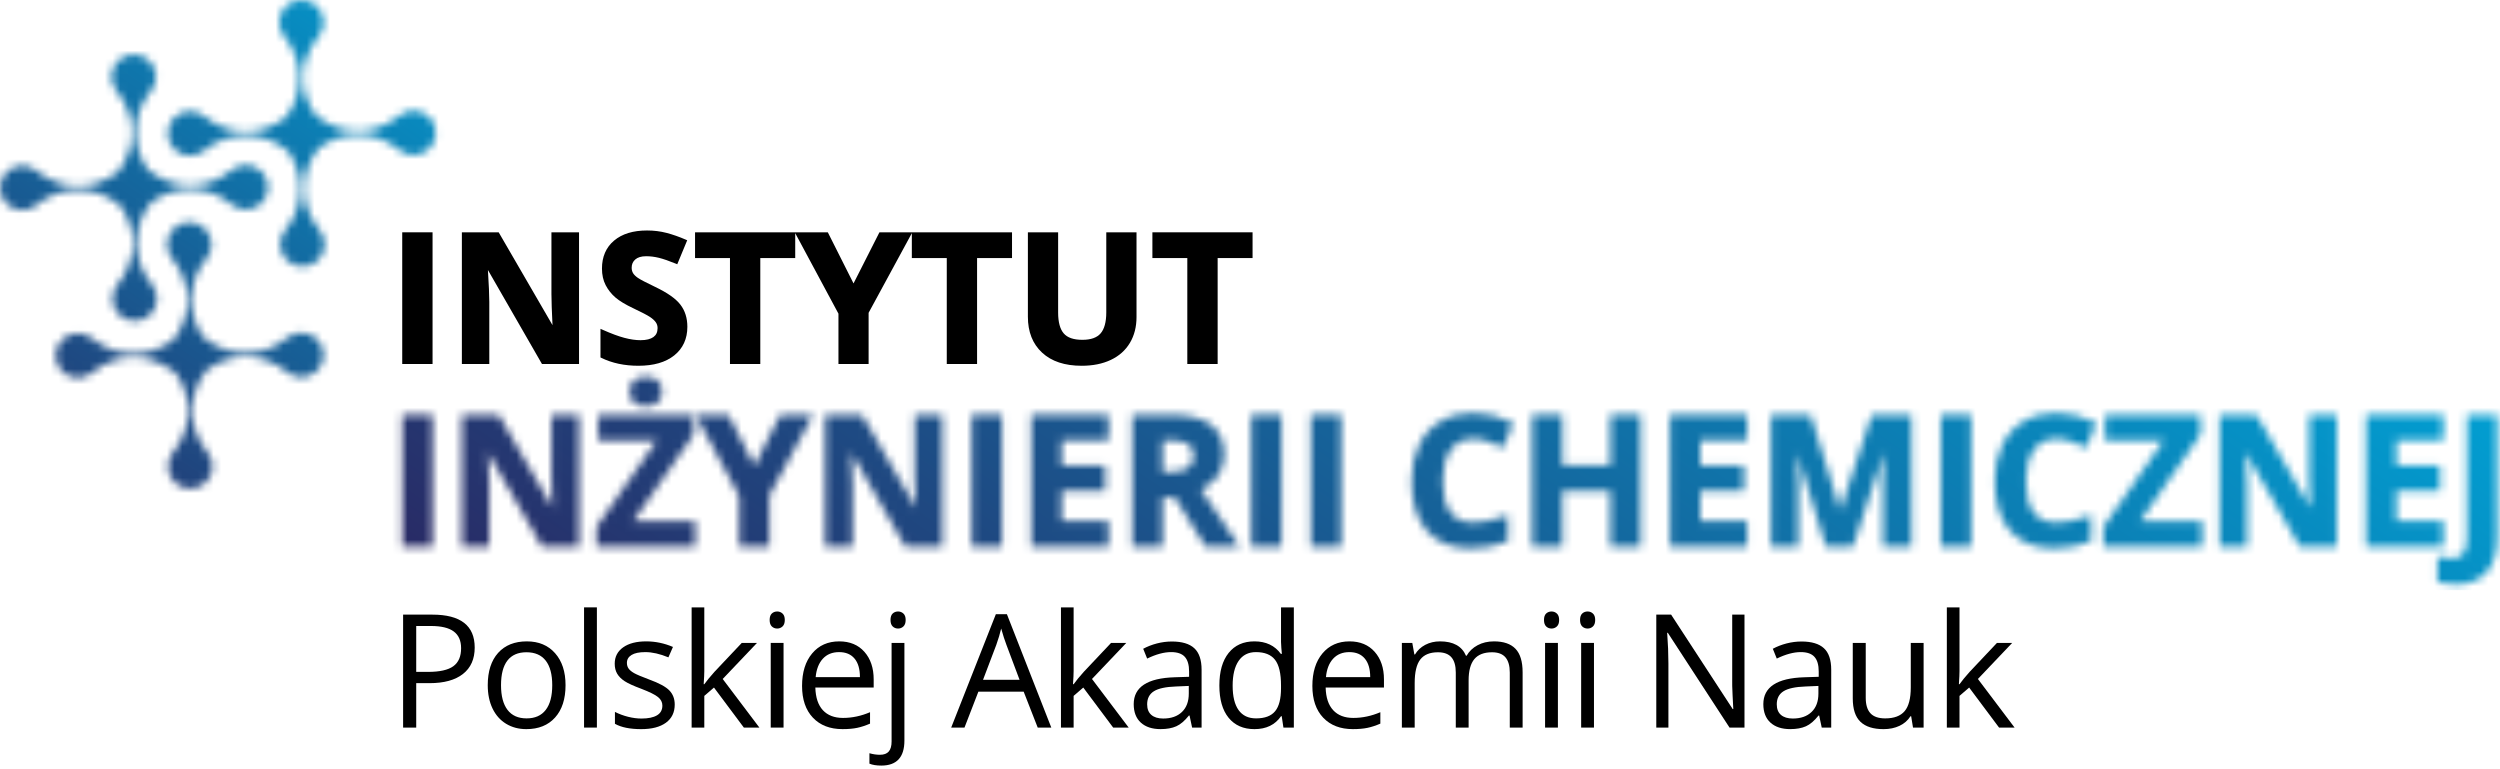 <svg width="322" height="99" viewBox="0 0 322 99" fill="none" xmlns="http://www.w3.org/2000/svg">
<mask id="mask0_3_664" style="mask-type:luminance" maskUnits="userSpaceOnUse" x="21" y="0" width="36" height="35">
<path d="M53.26 14.241C52.554 14.241 51.915 14.506 51.414 14.93V14.913C48.416 17.43 44.086 17.494 41.014 15.117C40.879 14.978 40.732 14.852 40.572 14.741C38.473 11.698 38.602 7.599 41.021 4.719H41.003C41.427 4.219 41.692 3.578 41.692 2.871C41.692 1.286 40.406 0 38.82 0C37.235 0 35.949 1.286 35.949 2.871C35.949 3.579 36.215 4.219 36.638 4.719H36.621C39.131 7.707 39.201 12.019 36.847 15.091C33.769 17.572 29.356 17.541 26.316 14.988V15.005C25.815 14.581 25.177 14.315 24.47 14.315C22.882 14.315 21.596 15.602 21.596 17.188C21.596 18.774 22.882 20.06 24.47 20.06C25.177 20.06 25.815 19.793 26.316 19.371V19.389C29.32 16.866 33.658 16.807 36.733 19.197C36.868 19.342 37.023 19.471 37.187 19.589C39.294 22.632 39.167 26.737 36.746 29.617H36.764C36.342 30.118 36.074 30.759 36.074 31.466C36.074 33.051 37.36 34.337 38.946 34.337C40.532 34.337 41.819 33.051 41.819 31.466C41.819 30.758 41.553 30.118 41.129 29.617H41.146C38.593 26.578 38.562 22.166 41.044 19.087C44.114 16.732 48.426 16.803 51.415 19.313V19.296C51.915 19.72 52.555 19.985 53.261 19.985C54.849 19.985 56.134 18.699 56.134 17.113C56.134 15.527 54.847 14.241 53.26 14.241Z" fill="white"/>
</mask>
<g mask="url(#mask0_3_664)">
<path d="M60.455 -4.453H-8.123V67.443H60.455V-4.453Z" fill="url(#paint0_linear_3_664)"/>
</g>
<mask id="mask1_3_664" style="mask-type:luminance" maskUnits="userSpaceOnUse" x="0" y="7" width="35" height="35">
<path d="M15.136 26.21C15.273 26.355 15.426 26.485 15.591 26.602C17.696 29.644 17.57 33.75 15.149 36.631H15.166C14.742 37.131 14.477 37.771 14.477 38.478C14.477 40.064 15.763 41.35 17.349 41.35C18.935 41.35 20.222 40.064 20.222 38.478C20.222 37.77 19.956 37.131 19.531 36.631H19.549C16.995 33.591 16.965 29.179 19.446 26.099C22.516 23.746 26.828 23.815 29.817 26.326V26.309C30.317 26.732 30.955 26.997 31.662 26.997C33.25 26.997 34.535 25.712 34.535 24.126C34.535 22.54 33.249 21.255 31.662 21.255C30.955 21.255 30.317 21.52 29.817 21.943V21.927C26.819 24.443 22.489 24.508 19.417 22.132C19.284 21.992 19.134 21.867 18.975 21.756C16.877 18.713 17.006 14.613 19.423 11.733H19.406C19.83 11.233 20.095 10.593 20.095 9.886C20.095 8.3 18.809 7.014 17.223 7.014C15.638 7.014 14.352 8.3 14.352 9.886C14.352 10.594 14.617 11.233 15.04 11.733H15.024C17.534 14.722 17.604 19.034 15.251 22.104C12.172 24.586 7.759 24.555 4.719 22.002V22.019C4.219 21.596 3.579 21.329 2.873 21.329C1.286 21.329 0 22.617 0 24.202C0 25.787 1.286 27.073 2.873 27.073C3.579 27.073 4.218 26.808 4.719 26.385V26.402C7.722 23.879 12.062 23.821 15.136 26.21Z" fill="white"/>
</mask>
<g mask="url(#mask1_3_664)">
<path d="M60.455 -4.452H-8.123V67.443H60.455V-4.452Z" fill="url(#paint1_linear_3_664)"/>
</g>
<mask id="mask2_3_664" style="mask-type:luminance" maskUnits="userSpaceOnUse" x="7" y="28" width="35" height="35">
<path d="M38.817 42.851C38.11 42.851 37.47 43.118 36.969 43.542V43.523C33.972 46.042 29.643 46.105 26.571 43.728C26.436 43.59 26.29 43.465 26.13 43.354C24.03 40.312 24.157 36.211 26.577 33.33H26.56C26.983 32.831 27.249 32.191 27.249 31.484C27.249 29.897 25.963 28.61 24.378 28.61C22.793 28.61 21.506 29.897 21.506 31.484C21.506 32.192 21.771 32.831 22.195 33.33H22.178C24.687 36.32 24.757 40.632 22.405 43.702C19.325 46.183 14.912 46.153 11.872 43.598V43.615C11.373 43.191 10.733 42.926 10.025 42.926C8.438 42.926 7.153 44.212 7.153 45.798C7.153 47.384 8.438 48.67 10.025 48.67C10.733 48.67 11.372 48.405 11.872 47.981V47.998C14.875 45.476 19.216 45.417 22.29 47.807C22.426 47.954 22.58 48.083 22.744 48.198C24.85 51.242 24.723 55.345 22.303 58.229H22.32C21.897 58.73 21.631 59.37 21.631 60.075C21.631 61.662 22.917 62.948 24.503 62.948C26.089 62.948 27.374 61.662 27.374 60.075C27.374 59.369 27.109 58.73 26.685 58.229H26.702C24.147 55.19 24.116 50.776 26.597 47.696C29.668 45.344 33.98 45.414 36.968 47.923V47.906C37.469 48.329 38.109 48.596 38.816 48.596C40.402 48.596 41.688 47.31 41.688 45.723C41.688 44.137 40.402 42.851 38.817 42.851Z" fill="white"/>
</mask>
<g mask="url(#mask2_3_664)">
<path d="M60.455 -4.453H-8.123V67.443H60.455V-4.453Z" fill="url(#paint2_linear_3_664)"/>
</g>
<path d="M55.713 46.883V29.922H51.808V46.883H52.003H55.713Z" fill="black"/>
<path d="M71.027 37.961C71.027 38.762 71.075 40.086 71.163 41.879L64.23 29.922H59.489V46.883H63.022V38.889C63.022 38.034 62.961 36.646 62.844 34.776L69.806 46.883H74.579V46.686V29.922H71.025V37.961H71.027Z" fill="black"/>
<path d="M82.228 47.11C84.175 47.11 85.721 46.673 86.843 45.776C87.965 44.881 88.535 43.628 88.532 42.088C88.532 40.974 88.234 40.012 87.63 39.232C87.023 38.446 85.939 37.696 84.374 36.948C83.209 36.391 82.464 36 82.175 35.802C81.876 35.596 81.667 35.39 81.544 35.191C81.423 34.995 81.359 34.763 81.359 34.483C81.361 34.03 81.512 33.696 81.824 33.419C82.132 33.149 82.59 33.002 83.226 33.002C83.768 33.002 84.319 33.072 84.884 33.211C85.446 33.352 86.172 33.602 87.05 33.961L87.231 34.036L88.512 30.947L88.336 30.869C87.473 30.496 86.646 30.206 85.853 29.998C85.053 29.79 84.216 29.686 83.34 29.686C81.557 29.686 80.131 30.113 79.094 30.99C78.053 31.864 77.531 33.088 77.534 34.596C77.534 35.398 77.69 36.113 78.009 36.727C78.321 37.33 78.742 37.862 79.266 38.315C79.795 38.771 80.566 39.234 81.589 39.715C82.666 40.227 83.38 40.601 83.713 40.823C84.051 41.046 84.299 41.276 84.461 41.504C84.618 41.725 84.695 41.967 84.697 42.256C84.692 42.793 84.519 43.15 84.161 43.412C83.797 43.672 83.249 43.817 82.502 43.817C81.88 43.817 81.189 43.718 80.426 43.516C79.667 43.316 78.73 42.969 77.617 42.473L77.341 42.351V46.038L77.451 46.092C78.84 46.772 80.436 47.11 82.228 47.11Z" fill="black"/>
<path d="M125.847 46.883V46.687V33.238H130.348V29.922H117.505H117.444H113.271L109.935 36.505L106.622 29.922H102.424H102.366H89.522V33.238H94.02V46.883H97.926V46.687V33.238H102.424V30.031L107.993 40.401V46.883H111.877V40.289L117.444 30.036V33.238H121.944V46.883H125.847Z" fill="black"/>
<path d="M146.383 29.922H146.187H142.489V40.239C142.489 41.497 142.233 42.394 141.761 42.938C141.293 43.481 140.527 43.769 139.41 43.769C138.253 43.769 137.472 43.481 137.01 42.943C136.541 42.403 136.287 41.513 136.287 40.261V29.923H132.392V40.795C132.39 42.73 132.998 44.29 134.223 45.421C135.445 46.554 137.156 47.112 139.321 47.111C140.753 47.111 142.008 46.861 143.074 46.355C144.139 45.852 144.966 45.115 145.535 44.158C146.102 43.204 146.383 42.094 146.383 40.841V29.922Z" fill="black"/>
<path d="M152.926 46.883H156.832V46.687V33.238H161.33V29.922H148.429V33.238H152.926V46.883Z" fill="black"/>
<mask id="mask3_3_664" style="mask-type:luminance" maskUnits="userSpaceOnUse" x="51" y="53" width="5" height="18">
<path d="M55.712 70.399V53.439H51.807V70.399H52.002H55.712Z" fill="white"/>
</mask>
<g mask="url(#mask3_3_664)">
<path d="M323.125 47.521H49.918V76.012H323.125V47.521Z" fill="url(#paint3_linear_3_664)"/>
</g>
<mask id="mask4_3_664" style="mask-type:luminance" maskUnits="userSpaceOnUse" x="59" y="53" width="16" height="18">
<path d="M71.026 61.477C71.026 62.277 71.074 63.602 71.162 65.395L64.23 53.439H59.489V70.399H63.022V62.405C63.022 61.55 62.961 60.161 62.844 58.292L69.805 70.399H74.578V70.203V53.439H71.025V61.477H71.026Z" fill="white"/>
</mask>
<g mask="url(#mask4_3_664)">
<path d="M323.126 47.521H49.919V76.012H323.126V47.521Z" fill="url(#paint4_linear_3_664)"/>
</g>
<mask id="mask5_3_664" style="mask-type:luminance" maskUnits="userSpaceOnUse" x="81" y="48" width="5" height="5">
<path d="M81.637 49.015C81.272 49.341 81.101 49.831 81.102 50.426C81.101 51.026 81.272 51.517 81.637 51.846C82 52.176 82.524 52.323 83.18 52.323C83.835 52.323 84.361 52.165 84.726 51.821C85.084 51.481 85.257 51.001 85.255 50.426C85.257 49.831 85.087 49.341 84.721 49.015C84.355 48.689 83.833 48.542 83.18 48.542C82.524 48.542 82 48.689 81.637 49.015Z" fill="white"/>
</mask>
<g mask="url(#mask5_3_664)">
<path d="M323.126 47.52H49.919V76.011H323.126V47.52Z" fill="url(#paint5_linear_3_664)"/>
</g>
<mask id="mask6_3_664" style="mask-type:luminance" maskUnits="userSpaceOnUse" x="76" y="53" width="14" height="18">
<path d="M89.551 70.203V67.106H81.582L89.337 55.962V53.439H77.045V56.731H84.594L76.831 67.865V70.399H89.551V70.203Z" fill="white"/>
</mask>
<g mask="url(#mask6_3_664)">
<path d="M323.126 47.521H49.919V76.012H323.126V47.521Z" fill="url(#paint6_linear_3_664)"/>
</g>
<mask id="mask7_3_664" style="mask-type:luminance" maskUnits="userSpaceOnUse" x="89" y="53" width="16" height="18">
<path d="M100.488 53.439L97.153 60.021L93.841 53.439H89.584L95.211 63.917V70.399H99.094V63.804L104.724 53.439H100.488Z" fill="white"/>
</mask>
<g mask="url(#mask7_3_664)">
<path d="M323.126 47.521H49.919V76.012H323.126V47.521Z" fill="url(#paint7_linear_3_664)"/>
</g>
<mask id="mask8_3_664" style="mask-type:luminance" maskUnits="userSpaceOnUse" x="106" y="53" width="16" height="18">
<path d="M117.819 61.477C117.819 62.278 117.867 63.602 117.955 65.395L111.022 53.439H106.281V70.399H109.815V62.406C109.815 61.55 109.754 60.162 109.637 58.293L116.599 70.399H121.371V70.203V53.439H117.819V61.477Z" fill="white"/>
</mask>
<g mask="url(#mask8_3_664)">
<path d="M323.126 47.521H49.919V76.012H323.126V47.521Z" fill="url(#paint8_linear_3_664)"/>
</g>
<mask id="mask9_3_664" style="mask-type:luminance" maskUnits="userSpaceOnUse" x="125" y="53" width="5" height="18">
<path d="M125.151 70.399H125.347H129.056V53.439H125.151V70.399Z" fill="white"/>
</mask>
<g mask="url(#mask9_3_664)">
<path d="M323.126 47.521H49.919V76.012H323.126V47.521Z" fill="url(#paint9_linear_3_664)"/>
</g>
<mask id="mask10_3_664" style="mask-type:luminance" maskUnits="userSpaceOnUse" x="132" y="53" width="11" height="18">
<path d="M142.767 56.709V53.439H132.833V70.399H142.767V70.203V67.106H136.74V63.225H142.348V59.956H136.74V56.709H142.767Z" fill="white"/>
</mask>
<g mask="url(#mask10_3_664)">
<path d="M323.126 47.522H49.919V76.012H323.126V47.522Z" fill="url(#paint10_linear_3_664)"/>
</g>
<mask id="mask11_3_664" style="mask-type:luminance" maskUnits="userSpaceOnUse" x="145" y="53" width="15" height="18">
<path d="M159.426 70.093C158.685 69.024 157.093 66.67 154.668 63.049C155.574 62.614 156.312 62.047 156.83 61.314C157.39 60.523 157.671 59.611 157.671 58.599C157.675 56.89 157.108 55.569 155.973 54.709C154.837 53.85 153.128 53.441 150.856 53.441H145.833V70.401H149.736V64.042H151.301L155.256 70.401H159.64L159.426 70.093ZM153.021 60.275C152.547 60.609 151.766 60.795 150.677 60.793H149.736V56.709H150.606C151.724 56.707 152.529 56.877 153.016 57.179C153.49 57.478 153.725 57.944 153.732 58.69C153.725 59.444 153.493 59.942 153.021 60.275Z" fill="white"/>
</mask>
<g mask="url(#mask11_3_664)">
<path d="M323.126 47.523H49.919V76.014H323.126V47.523Z" fill="url(#paint11_linear_3_664)"/>
</g>
<mask id="mask12_3_664" style="mask-type:luminance" maskUnits="userSpaceOnUse" x="161" y="53" width="5" height="18">
<path d="M161.156 70.399H161.352H165.059V53.439H161.156V70.399Z" fill="white"/>
</mask>
<g mask="url(#mask12_3_664)">
<path d="M323.126 47.521H49.919V76.012H323.126V47.521Z" fill="url(#paint12_linear_3_664)"/>
</g>
<mask id="mask13_3_664" style="mask-type:luminance" maskUnits="userSpaceOnUse" x="168" y="53" width="5" height="18">
<path d="M172.743 70.399V53.439H168.837V70.399H169.033H172.743Z" fill="white"/>
</mask>
<g mask="url(#mask13_3_664)">
<path d="M323.126 47.521H49.919V76.012H323.126V47.521Z" fill="url(#paint13_linear_3_664)"/>
</g>
<mask id="mask14_3_664" style="mask-type:luminance" maskUnits="userSpaceOnUse" x="181" y="53" width="14" height="18">
<path d="M189.455 70.621C191.151 70.621 192.698 70.332 194.084 69.754L194.207 69.704V66.352L193.947 66.443C192.303 67.019 190.913 67.305 189.783 67.305C188.437 67.301 187.475 66.866 186.82 65.997C186.166 65.126 185.82 63.782 185.82 61.959C185.82 60.209 186.178 58.866 186.869 57.919C187.565 56.976 188.511 56.514 189.784 56.51C190.363 56.51 190.957 56.615 191.567 56.827C192.185 57.043 192.804 57.299 193.416 57.59L193.606 57.679L194.882 54.46L194.717 54.382C193.072 53.592 191.427 53.194 189.785 53.194C188.178 53.194 186.764 53.547 185.555 54.26C184.345 54.97 183.417 55.995 182.775 57.323C182.132 58.65 181.816 60.191 181.816 61.935C181.816 64.701 182.459 66.851 183.779 68.36C185.093 69.87 187.007 70.623 189.455 70.621Z" fill="white"/>
</mask>
<g mask="url(#mask14_3_664)">
<path d="M323.126 47.518H49.919V76.009H323.126V47.518Z" fill="url(#paint14_linear_3_664)"/>
</g>
<mask id="mask15_3_664" style="mask-type:luminance" maskUnits="userSpaceOnUse" x="197" y="53" width="15" height="18">
<path d="M207.414 59.931H201.243V53.439H197.338V70.399H201.243V63.248H207.414V70.399H211.308V70.203V53.439H207.414V59.931Z" fill="white"/>
</mask>
<g mask="url(#mask15_3_664)">
<path d="M323.126 47.521H49.919V76.012H323.126V47.521Z" fill="url(#paint15_linear_3_664)"/>
</g>
<mask id="mask16_3_664" style="mask-type:luminance" maskUnits="userSpaceOnUse" x="215" y="53" width="11" height="18">
<path d="M215.096 70.399H225.03V70.203V67.106H219.002V63.225H224.611V59.956H219.002V56.709H225.03V53.439H215.096V70.399Z" fill="white"/>
</mask>
<g mask="url(#mask16_3_664)">
<path d="M323.126 47.521H49.919V76.012H323.126V47.521Z" fill="url(#paint16_linear_3_664)"/>
</g>
<mask id="mask17_3_664" style="mask-type:luminance" maskUnits="userSpaceOnUse" x="228" y="53" width="19" height="18">
<path d="M231.624 62.499C231.624 61.751 231.572 60.352 231.471 58.376L235.159 70.4H235.303H238.665L242.653 58.278C242.592 59.729 242.557 60.68 242.546 61.077C242.537 61.562 242.53 61.989 242.53 62.361V70.401H246.198V53.441H241.076L237.029 65.766L233.215 53.441H228.092V70.401H231.622V62.499H231.624Z" fill="white"/>
</mask>
<g mask="url(#mask17_3_664)">
<path d="M323.126 47.523H49.919V76.014H323.126V47.523Z" fill="url(#paint17_linear_3_664)"/>
</g>
<mask id="mask18_3_664" style="mask-type:luminance" maskUnits="userSpaceOnUse" x="249" y="53" width="5" height="18">
<path d="M253.881 53.439H249.978V70.399H250.174H253.881V53.439Z" fill="white"/>
</mask>
<g mask="url(#mask18_3_664)">
<path d="M323.126 47.521H49.919V76.012H323.126V47.521Z" fill="url(#paint18_linear_3_664)"/>
</g>
<mask id="mask19_3_664" style="mask-type:luminance" maskUnits="userSpaceOnUse" x="256" y="53" width="14" height="18">
<path d="M264.894 56.51C265.475 56.51 266.069 56.615 266.678 56.827C267.297 57.043 267.912 57.297 268.528 57.59L268.718 57.679L269.994 54.46L269.83 54.382C268.182 53.592 266.535 53.194 264.894 53.194C263.29 53.194 261.873 53.547 260.663 54.26C259.456 54.97 258.526 55.995 257.886 57.323C257.243 58.65 256.924 60.191 256.924 61.935C256.924 64.701 257.569 66.851 258.89 68.36C260.206 69.87 262.119 70.623 264.566 70.621C266.265 70.621 267.811 70.332 269.196 69.754L269.318 69.704V66.352L269.057 66.443C267.417 67.019 266.026 67.305 264.894 67.305C263.55 67.301 262.588 66.866 261.934 65.997C261.275 65.126 260.933 63.782 260.933 61.959C260.933 60.209 261.291 58.866 261.983 57.919C262.674 56.976 263.622 56.514 264.894 56.51Z" fill="white"/>
</mask>
<g mask="url(#mask19_3_664)">
<path d="M323.126 47.518H49.919V76.009H323.126V47.518Z" fill="url(#paint19_linear_3_664)"/>
</g>
<mask id="mask20_3_664" style="mask-type:luminance" maskUnits="userSpaceOnUse" x="270" y="53" width="14" height="18">
<path d="M283.426 55.962V53.439H271.135V56.731H278.685L270.921 67.865V70.399H283.641V70.203V67.106H275.672L283.426 55.962Z" fill="white"/>
</mask>
<g mask="url(#mask20_3_664)">
<path d="M323.126 47.522H49.919V76.012H323.126V47.522Z" fill="url(#paint20_linear_3_664)"/>
</g>
<mask id="mask21_3_664" style="mask-type:luminance" maskUnits="userSpaceOnUse" x="285" y="53" width="16" height="18">
<path d="M297.425 61.477C297.425 62.277 297.474 63.602 297.562 65.395L290.631 53.439H285.889V70.399H289.422V62.405C289.422 61.55 289.358 60.161 289.242 58.291L296.206 70.399H300.98V70.203V53.439H297.426V61.477H297.425Z" fill="white"/>
</mask>
<g mask="url(#mask21_3_664)">
<path d="M323.126 47.521H49.919V76.012H323.126V47.521Z" fill="url(#paint21_linear_3_664)"/>
</g>
<mask id="mask22_3_664" style="mask-type:luminance" maskUnits="userSpaceOnUse" x="304" y="53" width="11" height="18">
<path d="M314.691 70.203V67.106H308.663V63.225H314.271V59.956H308.663V56.709H314.691V53.439H304.757V70.399H314.691V70.203Z" fill="white"/>
</mask>
<g mask="url(#mask22_3_664)">
<path d="M323.126 47.521H49.919V76.012H323.126V47.521Z" fill="url(#paint22_linear_3_664)"/>
</g>
<mask id="mask23_3_664" style="mask-type:luminance" maskUnits="userSpaceOnUse" x="313" y="53" width="9" height="23">
<path d="M317.755 53.439V69.16C317.755 70.159 317.587 70.874 317.293 71.298C317.003 71.715 316.534 71.93 315.799 71.933C315.318 71.933 314.783 71.86 314.192 71.712L313.948 71.652V74.975L314.091 75.016C314.703 75.186 315.411 75.273 316.218 75.273C317.981 75.274 319.36 74.751 320.287 73.687C321.212 72.626 321.661 71.1 321.661 69.14V53.44H317.755V53.439Z" fill="white"/>
</mask>
<g mask="url(#mask23_3_664)">
<path d="M323.126 47.521H49.919V76.012H323.126V47.521Z" fill="url(#paint23_linear_3_664)"/>
</g>
<path d="M55.69 79.164H51.92V93.713H53.609V87.991H55.321C57.192 87.991 58.63 87.595 59.634 86.802C60.64 86.011 61.142 84.878 61.142 83.406C61.142 80.579 59.325 79.164 55.69 79.164ZM58.385 85.811C57.716 86.296 56.631 86.539 55.132 86.539H53.609V80.628H55.501C56.833 80.628 57.816 80.864 58.446 81.336C59.076 81.806 59.39 82.522 59.39 83.486C59.391 84.551 59.056 85.327 58.385 85.811Z" fill="black"/>
<path d="M67.856 82.609C66.278 82.609 65.044 83.105 64.155 84.095C63.266 85.088 62.822 86.473 62.822 88.25C62.822 89.396 63.027 90.399 63.439 91.255C63.851 92.11 64.434 92.766 65.19 93.225C65.946 93.683 66.81 93.912 67.787 93.912C69.366 93.912 70.602 93.413 71.497 92.413C72.393 91.415 72.842 90.027 72.842 88.25C72.842 86.519 72.392 85.146 71.493 84.13C70.594 83.115 69.382 82.609 67.856 82.609ZM70.288 91.439C69.728 92.166 68.907 92.528 67.827 92.528C66.744 92.528 65.925 92.164 65.368 91.433C64.811 90.703 64.532 89.643 64.532 88.25C64.532 86.843 64.808 85.786 65.359 85.076C65.908 84.367 66.724 84.011 67.805 84.011C68.901 84.011 69.728 84.371 70.288 85.089C70.849 85.81 71.129 86.864 71.129 88.25C71.13 89.651 70.849 90.712 70.288 91.439Z" fill="black"/>
<path d="M76.879 78.229H75.226V93.712H76.879V78.229Z" fill="black"/>
<path d="M83.602 87.514C82.659 87.162 82.022 86.893 81.692 86.708C81.361 86.522 81.119 86.326 80.971 86.121C80.821 85.916 80.746 85.666 80.746 85.374C80.746 84.944 80.945 84.605 81.343 84.36C81.741 84.115 82.332 83.992 83.116 83.992C84.005 83.992 84.996 84.217 86.091 84.667L86.677 83.326C85.556 82.847 84.407 82.609 83.236 82.609C81.974 82.609 80.983 82.866 80.26 83.38C79.537 83.894 79.176 84.597 79.176 85.484C79.176 85.981 79.28 86.409 79.488 86.767C79.698 87.125 80.016 87.447 80.443 87.728C80.872 88.01 81.592 88.341 82.607 88.718C83.676 89.13 84.394 89.486 84.761 89.788C85.13 90.09 85.314 90.454 85.314 90.878C85.314 91.442 85.081 91.862 84.618 92.136C84.154 92.411 83.489 92.549 82.627 92.549C82.07 92.549 81.492 92.473 80.891 92.321C80.29 92.168 79.729 91.96 79.204 91.693V93.226C80.014 93.683 81.141 93.913 82.587 93.913C83.954 93.913 85.015 93.637 85.771 93.086C86.527 92.535 86.905 91.754 86.905 90.739C86.905 90.017 86.678 89.416 86.224 88.939C85.769 88.46 84.896 87.985 83.602 87.514Z" fill="black"/>
<path d="M97.502 82.806H95.54L92.018 86.537C91.433 87.193 91.001 87.723 90.714 88.129H90.634C90.688 87.364 90.714 86.802 90.714 86.438V78.229H89.082V93.712H90.714V89.63L91.959 88.556L95.808 93.712H97.809L93.084 87.452L97.502 82.806Z" fill="black"/>
<path d="M100.105 78.758C99.827 78.758 99.596 78.848 99.409 79.022C99.223 79.198 99.13 79.476 99.13 79.853C99.13 80.225 99.222 80.501 99.409 80.684C99.596 80.866 99.827 80.957 100.105 80.957C100.37 80.957 100.599 80.866 100.793 80.684C100.984 80.501 101.081 80.225 101.081 79.853C101.081 79.481 100.984 79.206 100.793 79.028C100.599 78.847 100.37 78.758 100.105 78.758Z" fill="black"/>
<path d="M100.921 82.807H99.27V93.713H100.921V82.807Z" fill="black"/>
<path d="M112.062 91.732C110.915 92.222 109.754 92.469 108.58 92.469C107.466 92.469 106.601 92.136 105.987 91.474C105.375 90.811 105.05 89.839 105.016 88.557H112.53V87.514C112.53 86.041 112.132 84.856 111.336 83.956C110.54 83.058 109.459 82.609 108.092 82.609C106.634 82.609 105.47 83.127 104.605 84.161C103.738 85.196 103.305 86.591 103.305 88.35C103.305 90.094 103.772 91.456 104.704 92.439C105.635 93.42 106.908 93.911 108.519 93.911C109.257 93.911 109.884 93.856 110.404 93.746C110.925 93.638 111.477 93.455 112.061 93.204V91.732H112.062ZM105.979 84.847C106.499 84.278 107.198 83.992 108.073 83.992C108.937 83.992 109.598 84.268 110.063 84.823C110.529 85.377 110.76 86.173 110.76 87.215H105.057C105.151 86.206 105.458 85.416 105.979 84.847Z" fill="black"/>
<path d="M115.673 78.758C115.395 78.758 115.163 78.848 114.977 79.022C114.79 79.198 114.698 79.476 114.698 79.853C114.698 80.225 114.789 80.501 114.977 80.684C115.163 80.866 115.394 80.957 115.673 80.957C115.938 80.957 116.168 80.866 116.361 80.684C116.552 80.501 116.649 80.225 116.649 79.853C116.649 79.481 116.553 79.206 116.361 79.028C116.167 78.847 115.937 78.758 115.673 78.758Z" fill="black"/>
<path d="M114.837 95.503C114.837 96.079 114.717 96.509 114.475 96.791C114.233 97.074 113.853 97.215 113.335 97.215C112.89 97.215 112.438 97.148 111.982 97.015V98.358C112.372 98.524 112.883 98.607 113.512 98.607C115.495 98.607 116.488 97.533 116.488 95.384V82.807H114.836L114.837 95.503Z" fill="black"/>
<path d="M128.267 79.106L122.513 93.713H124.225L126.016 89.084H131.848L133.658 93.713H135.408L129.688 79.106H128.267ZM126.613 87.562L128.324 83.056C128.597 82.294 128.804 81.592 128.952 80.956C129.185 81.786 129.409 82.487 129.628 83.056L131.32 87.562H126.613Z" fill="black"/>
<path d="M145.067 82.806H143.107L139.587 86.537C139.002 87.193 138.568 87.723 138.283 88.129H138.202C138.255 87.364 138.283 86.802 138.283 86.438V78.229H136.651V93.712H138.283V89.63L139.525 88.556L143.376 93.712H145.375L140.648 87.452L145.067 82.806Z" fill="black"/>
<path d="M150.936 82.626C150.294 82.626 149.65 82.709 149.011 82.875C148.371 83.042 147.783 83.27 147.244 83.562L147.753 84.825C148.901 84.268 149.929 83.99 150.839 83.99C151.647 83.99 152.235 84.193 152.605 84.602C152.972 85.009 153.156 85.641 153.156 86.497V87.172L151.303 87.232C147.783 87.339 146.022 88.493 146.022 90.695C146.022 91.724 146.328 92.517 146.94 93.075C147.556 93.632 148.4 93.91 149.484 93.91C150.292 93.91 150.966 93.787 151.507 93.545C152.049 93.304 152.591 92.841 153.133 92.159H153.213L153.543 93.711H154.765V86.268C154.765 84.995 154.452 84.069 153.825 83.491C153.202 82.915 152.237 82.626 150.936 82.626ZM153.116 89.334C153.116 90.347 152.822 91.137 152.235 91.701C151.65 92.266 150.841 92.547 149.814 92.547C149.164 92.547 148.656 92.391 148.295 92.081C147.933 91.769 147.753 91.314 147.753 90.717C147.753 89.954 148.044 89.393 148.625 89.03C149.204 88.668 150.15 88.465 151.463 88.419L153.116 88.349V89.334Z" fill="black"/>
<path d="M164.995 82.667L165.035 83.433L165.105 84.219H164.974C164.187 83.144 163.052 82.608 161.572 82.608C160.152 82.608 159.044 83.104 158.248 84.099C157.452 85.094 157.054 86.49 157.054 88.288C157.054 90.087 157.452 91.472 158.244 92.448C159.039 93.423 160.146 93.912 161.572 93.912C163.091 93.912 164.233 93.357 164.996 92.25H165.085L165.305 93.714H166.647V78.231H164.996V82.667H164.995ZM164.995 88.636C164.995 90.003 164.741 90.994 164.232 91.608C163.727 92.221 162.906 92.528 161.781 92.528C160.791 92.528 160.04 92.173 159.533 91.463C159.022 90.754 158.765 89.702 158.765 88.309C158.765 86.936 159.022 85.872 159.536 85.12C160.051 84.368 160.791 83.991 161.762 83.991C162.889 83.991 163.708 84.32 164.223 84.982C164.737 85.642 164.995 86.745 164.995 88.289V88.636Z" fill="black"/>
<path d="M173.817 82.609C172.357 82.609 171.197 83.127 170.331 84.161C169.465 85.196 169.033 86.591 169.033 88.35C169.033 90.094 169.499 91.456 170.429 92.439C171.363 93.42 172.634 93.911 174.247 93.911C174.982 93.911 175.61 93.856 176.133 93.746C176.653 93.638 177.204 93.455 177.789 93.204V91.732C176.641 92.222 175.48 92.469 174.305 92.469C173.191 92.469 172.327 92.136 171.715 91.474C171.099 90.811 170.775 89.839 170.744 88.557H178.254V87.514C178.254 86.041 177.856 84.856 177.06 83.956C176.264 83.058 175.183 82.609 173.817 82.609ZM170.784 87.215C170.875 86.206 171.181 85.416 171.702 84.847C172.223 84.278 172.92 83.992 173.796 83.992C174.659 83.992 175.323 84.268 175.785 84.823C176.251 85.377 176.483 86.173 176.483 87.215H170.784Z" fill="black"/>
<path d="M192.422 82.609C191.633 82.609 190.928 82.774 190.313 83.105C189.694 83.437 189.226 83.888 188.899 84.458H188.818C188.294 83.225 187.18 82.609 185.476 82.609C184.774 82.609 184.138 82.757 183.571 83.056C183.005 83.354 182.564 83.769 182.251 84.299H182.171L181.904 82.809H180.561V93.714H182.211V87.992C182.211 86.579 182.452 85.563 182.933 84.943C183.414 84.321 184.174 84.013 185.208 84.013C185.995 84.013 186.576 84.23 186.947 84.665C187.321 85.1 187.505 85.751 187.505 86.619V93.715H189.158V87.625C189.158 86.398 189.402 85.489 189.892 84.897C190.384 84.308 191.145 84.013 192.173 84.013C192.953 84.013 193.532 84.23 193.902 84.665C194.272 85.1 194.46 85.751 194.46 86.619V93.715H196.113V86.599C196.113 85.206 195.804 84.193 195.191 83.56C194.58 82.924 193.655 82.609 192.422 82.609Z" fill="black"/>
<path d="M199.843 78.758C199.565 78.758 199.331 78.848 199.145 79.022C198.958 79.198 198.866 79.476 198.866 79.853C198.866 80.225 198.958 80.501 199.145 80.684C199.331 80.866 199.564 80.957 199.843 80.957C200.106 80.957 200.335 80.866 200.529 80.684C200.721 80.501 200.816 80.225 200.816 79.853C200.816 79.481 200.721 79.206 200.529 79.028C200.336 78.847 200.106 78.758 199.843 78.758Z" fill="black"/>
<path d="M200.658 82.807H199.006V93.713H200.658V82.807Z" fill="black"/>
<path d="M205.303 82.807H203.653V93.713H205.303V82.807Z" fill="black"/>
<path d="M204.488 78.758C204.209 78.758 203.976 78.848 203.789 79.022C203.602 79.198 203.511 79.476 203.511 79.853C203.511 80.225 203.602 80.501 203.789 80.684C203.976 80.866 204.209 80.957 204.488 80.957C204.751 80.957 204.98 80.866 205.173 80.684C205.367 80.501 205.46 80.225 205.46 79.853C205.46 79.481 205.367 79.206 205.173 79.028C204.98 78.847 204.75 78.758 204.488 78.758Z" fill="black"/>
<path d="M223.108 87.514C223.095 87.931 223.11 88.626 223.159 89.599C223.206 90.568 223.237 91.144 223.249 91.325H223.17L215.24 79.164H213.33V93.713H214.891V85.444C214.891 84.249 214.839 82.937 214.732 81.503H214.812L222.762 93.713H224.69V79.164H223.109V87.514H223.108Z" fill="black"/>
<path d="M232.032 82.626C231.388 82.626 230.746 82.709 230.106 82.875C229.466 83.042 228.878 83.27 228.34 83.562L228.848 84.825C229.995 84.268 231.025 83.99 231.933 83.99C232.742 83.99 233.33 84.193 233.7 84.602C234.068 85.009 234.251 85.641 234.251 86.497V87.172L232.398 87.232C228.878 87.339 227.117 88.493 227.117 90.695C227.117 91.724 227.424 92.517 228.036 93.075C228.652 93.632 229.497 93.91 230.58 93.91C231.388 93.91 232.061 93.787 232.604 93.545C233.145 93.304 233.687 92.841 234.229 92.159H234.309L234.639 93.711H235.861V86.268C235.861 84.995 235.549 84.069 234.921 83.491C234.297 82.915 233.333 82.626 232.032 82.626ZM234.211 89.334C234.211 90.347 233.918 91.137 233.329 91.701C232.744 92.266 231.936 92.547 230.907 92.547C230.259 92.547 229.75 92.391 229.389 92.081C229.028 91.769 228.848 91.314 228.848 90.717C228.848 89.954 229.139 89.393 229.721 89.03C230.299 88.668 231.245 88.465 232.558 88.419L234.211 88.349V89.334Z" fill="black"/>
<path d="M246.108 88.54C246.108 89.951 245.846 90.971 245.318 91.594C244.791 92.217 243.955 92.529 242.814 92.529C241.955 92.529 241.32 92.31 240.916 91.873C240.509 91.434 240.307 90.771 240.307 89.882V82.809H238.636V89.942C238.636 91.329 238.966 92.336 239.628 92.967C240.286 93.599 241.281 93.913 242.607 93.913C243.376 93.913 244.06 93.769 244.661 93.485C245.261 93.201 245.732 92.789 246.069 92.252H246.158L246.396 93.716H247.761V82.81H246.108V88.54Z" fill="black"/>
<path d="M259.171 82.806H257.209L253.688 86.537C253.103 87.193 252.668 87.723 252.384 88.129H252.305C252.357 87.364 252.384 86.802 252.384 86.438V78.229H250.753V93.712H252.384V89.63L253.627 88.556L257.479 93.712H259.478L254.754 87.452L259.171 82.806Z" fill="black"/>
<defs>
<linearGradient id="paint0_linear_3_664" x1="-1.221" y1="72.097" x2="53.553" y2="-9.109" gradientUnits="userSpaceOnUse">
<stop stop-color="#2A2762"/>
<stop offset="1" stop-color="#00A2D5"/>
</linearGradient>
<linearGradient id="paint1_linear_3_664" x1="-1.221" y1="72.098" x2="53.553" y2="-9.108" gradientUnits="userSpaceOnUse">
<stop stop-color="#2A2762"/>
<stop offset="1" stop-color="#00A2D5"/>
</linearGradient>
<linearGradient id="paint2_linear_3_664" x1="-1.22" y1="72.097" x2="53.553" y2="-9.108" gradientUnits="userSpaceOnUse">
<stop stop-color="#2A2762"/>
<stop offset="1" stop-color="#00A2D5"/>
</linearGradient>
<linearGradient id="paint3_linear_3_664" x1="137.162" y1="134.86" x2="235.797" y2="-11.373" gradientUnits="userSpaceOnUse">
<stop stop-color="#2A2762"/>
<stop offset="1" stop-color="#00A2D5"/>
</linearGradient>
<linearGradient id="paint4_linear_3_664" x1="137.162" y1="134.86" x2="235.798" y2="-11.373" gradientUnits="userSpaceOnUse">
<stop stop-color="#2A2762"/>
<stop offset="1" stop-color="#00A2D5"/>
</linearGradient>
<linearGradient id="paint5_linear_3_664" x1="137.163" y1="134.859" x2="235.798" y2="-11.374" gradientUnits="userSpaceOnUse">
<stop stop-color="#2A2762"/>
<stop offset="1" stop-color="#00A2D5"/>
</linearGradient>
<linearGradient id="paint6_linear_3_664" x1="137.163" y1="134.86" x2="235.798" y2="-11.373" gradientUnits="userSpaceOnUse">
<stop stop-color="#2A2762"/>
<stop offset="1" stop-color="#00A2D5"/>
</linearGradient>
<linearGradient id="paint7_linear_3_664" x1="137.163" y1="134.86" x2="235.798" y2="-11.373" gradientUnits="userSpaceOnUse">
<stop stop-color="#2A2762"/>
<stop offset="1" stop-color="#00A2D5"/>
</linearGradient>
<linearGradient id="paint8_linear_3_664" x1="137.163" y1="134.86" x2="235.798" y2="-11.373" gradientUnits="userSpaceOnUse">
<stop stop-color="#2A2762"/>
<stop offset="1" stop-color="#00A2D5"/>
</linearGradient>
<linearGradient id="paint9_linear_3_664" x1="137.162" y1="134.86" x2="235.798" y2="-11.373" gradientUnits="userSpaceOnUse">
<stop stop-color="#2A2762"/>
<stop offset="1" stop-color="#00A2D5"/>
</linearGradient>
<linearGradient id="paint10_linear_3_664" x1="137.162" y1="134.86" x2="235.798" y2="-11.373" gradientUnits="userSpaceOnUse">
<stop stop-color="#2A2762"/>
<stop offset="1" stop-color="#00A2D5"/>
</linearGradient>
<linearGradient id="paint11_linear_3_664" x1="137.163" y1="134.861" x2="235.798" y2="-11.371" gradientUnits="userSpaceOnUse">
<stop stop-color="#2A2762"/>
<stop offset="1" stop-color="#00A2D5"/>
</linearGradient>
<linearGradient id="paint12_linear_3_664" x1="137.163" y1="134.86" x2="235.798" y2="-11.373" gradientUnits="userSpaceOnUse">
<stop stop-color="#2A2762"/>
<stop offset="1" stop-color="#00A2D5"/>
</linearGradient>
<linearGradient id="paint13_linear_3_664" x1="137.163" y1="134.86" x2="235.798" y2="-11.373" gradientUnits="userSpaceOnUse">
<stop stop-color="#2A2762"/>
<stop offset="1" stop-color="#00A2D5"/>
</linearGradient>
<linearGradient id="paint14_linear_3_664" x1="137.163" y1="134.857" x2="235.798" y2="-11.376" gradientUnits="userSpaceOnUse">
<stop stop-color="#2A2762"/>
<stop offset="1" stop-color="#00A2D5"/>
</linearGradient>
<linearGradient id="paint15_linear_3_664" x1="137.163" y1="134.86" x2="235.798" y2="-11.373" gradientUnits="userSpaceOnUse">
<stop stop-color="#2A2762"/>
<stop offset="1" stop-color="#00A2D5"/>
</linearGradient>
<linearGradient id="paint16_linear_3_664" x1="137.163" y1="134.86" x2="235.798" y2="-11.373" gradientUnits="userSpaceOnUse">
<stop stop-color="#2A2762"/>
<stop offset="1" stop-color="#00A2D5"/>
</linearGradient>
<linearGradient id="paint17_linear_3_664" x1="137.163" y1="134.861" x2="235.798" y2="-11.371" gradientUnits="userSpaceOnUse">
<stop stop-color="#2A2762"/>
<stop offset="1" stop-color="#00A2D5"/>
</linearGradient>
<linearGradient id="paint18_linear_3_664" x1="137.163" y1="134.86" x2="235.798" y2="-11.373" gradientUnits="userSpaceOnUse">
<stop stop-color="#2A2762"/>
<stop offset="1" stop-color="#00A2D5"/>
</linearGradient>
<linearGradient id="paint19_linear_3_664" x1="137.163" y1="134.857" x2="235.798" y2="-11.376" gradientUnits="userSpaceOnUse">
<stop stop-color="#2A2762"/>
<stop offset="1" stop-color="#00A2D5"/>
</linearGradient>
<linearGradient id="paint20_linear_3_664" x1="137.162" y1="134.86" x2="235.797" y2="-11.373" gradientUnits="userSpaceOnUse">
<stop stop-color="#2A2762"/>
<stop offset="1" stop-color="#00A2D5"/>
</linearGradient>
<linearGradient id="paint21_linear_3_664" x1="137.163" y1="134.86" x2="235.798" y2="-11.373" gradientUnits="userSpaceOnUse">
<stop stop-color="#2A2762"/>
<stop offset="1" stop-color="#00A2D5"/>
</linearGradient>
<linearGradient id="paint22_linear_3_664" x1="137.163" y1="134.86" x2="235.798" y2="-11.373" gradientUnits="userSpaceOnUse">
<stop stop-color="#2A2762"/>
<stop offset="1" stop-color="#00A2D5"/>
</linearGradient>
<linearGradient id="paint23_linear_3_664" x1="137.163" y1="134.86" x2="235.798" y2="-11.373" gradientUnits="userSpaceOnUse">
<stop stop-color="#2A2762"/>
<stop offset="1" stop-color="#00A2D5"/>
</linearGradient>
</defs>
</svg>
